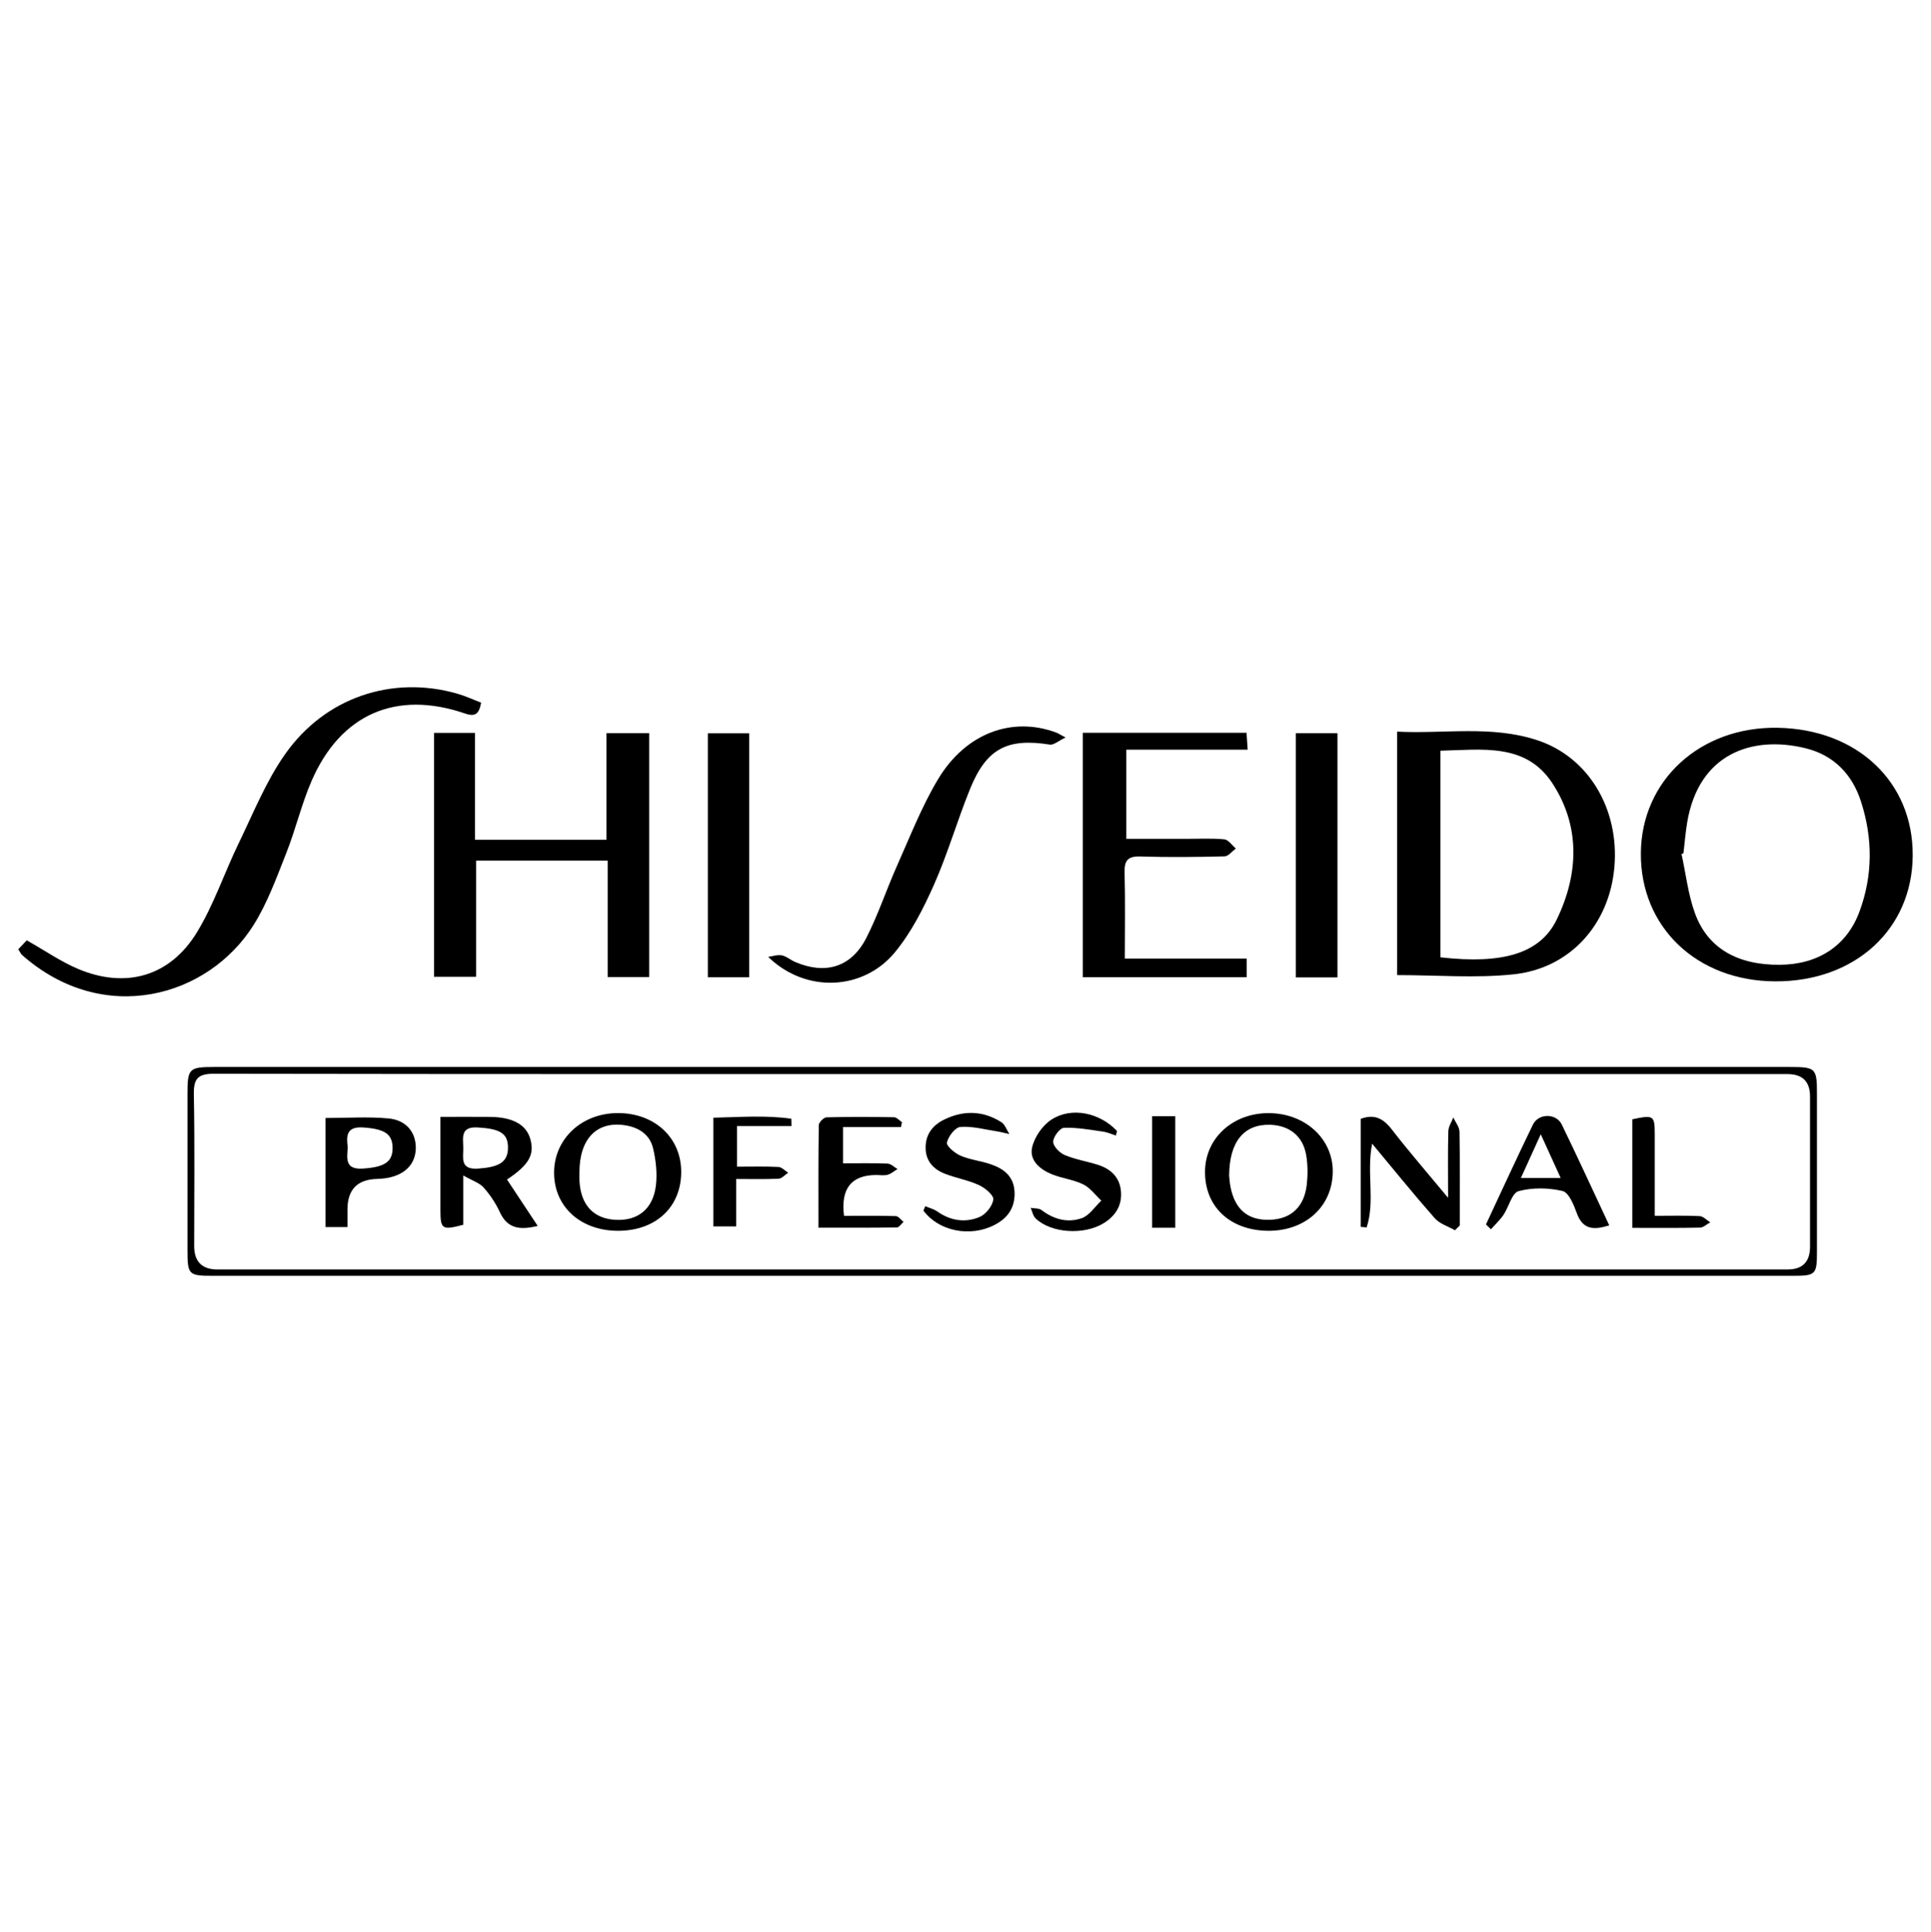 <?xml version="1.0" encoding="UTF-8"?>
<svg id="_图层_1" data-name="图层 1" xmlns="http://www.w3.org/2000/svg" viewBox="0 0 793.86 794.08">
  <defs>
    <style>
      .cls-1 {
        stroke-width: 0px;
      }
    </style>
  </defs>
  <path class="cls-1" d="m412.19,524.44c-108.17,0-216.33,0-324.5,0-10.26,0-10.61-.35-10.62-10.8-.01-21.27,0-42.54,0-63.81,0-10.63.58-11.23,11.03-11.23,128.99,0,257.97,0,386.96,0,86.9,0,173.79,0,260.69,0,10.76,0,11.23.47,11.23,10.99,0,21.5,0,43,0,64.49,0,10.01-.36,10.36-10.28,10.36-108.17,0-216.33,0-324.5,0Zm-.34-2.61c107.69,0,215.38,0,323.06,0q9.21,0,9.22-9.34c0-20.59,0-41.17,0-61.76q0-9.2-9.26-9.21c-100.67,0-201.35,0-302.02,0-114.93,0-229.86.05-344.78-.14-6.55-.01-8.5,1.84-8.38,8.39.39,20.81.14,41.62.14,62.44q0,9.63,9.64,9.63c107.46,0,214.92,0,322.39,0Z"/>
  <path class="cls-1" d="m178.44,301.27h16.82v43.95h54.07v-43.83h17.56v100.24h-17.07v-47.85h-54.08v47.74h-17.31v-100.26Z"/>
  <path class="cls-1" d="m574.36,300.75c19.35.99,38.84-2.72,57.77,3.57,20.93,6.96,33.62,28.16,31.57,52.09-2.01,23.44-18.09,41.65-41.49,44.11-15.59,1.64-31.48.31-47.84.31v-100.08Zm17.8,92.77c25.53,2.92,41.02-1.52,47.8-15.46,9.13-18.78,9.83-38.59-1.91-56.32-10.9-16.46-28.91-13.54-45.89-13.15v84.94Z"/>
  <path class="cls-1" d="m786.35,351.56c-.14,30.41-23.73,52.01-56.62,51.84-32.15-.16-55.35-22.31-55.15-52.65.2-29.98,24.39-52.15,56.28-51.58,32.68.58,55.63,22.25,55.48,52.4Zm-94.25-.8c-.27.1-.53.2-.8.3,1.77,8.1,2.69,16.5,5.48,24.24,5.22,14.48,17.51,21.45,35.02,21.29,15.69-.14,27.45-7.8,32.65-21.84,5.53-14.94,5.51-30.14.64-45.24-3.65-11.33-11.28-19.15-22.94-21.97-21.83-5.29-43.76,2.22-48.52,30.48-.71,4.22-1.03,8.5-1.54,12.75Z"/>
  <path class="cls-1" d="m197.8,288.84c-.86,4.56-2.31,5.94-6.61,4.46-28.33-9.71-51.21.24-63.13,27.78-4.12,9.51-6.49,19.76-10.31,29.42-3.98,10.05-7.71,20.45-13.38,29.55-18.66,29.94-61.82,42.06-95.31,12.51-.47-.42-.73-1.08-1.55-2.34,1.29-1.36,2.6-2.76,3.48-3.69,7.67,4.33,14.02,8.75,20.99,11.71,19.62,8.31,37.85,3.22,48.95-14.95,7.01-11.47,11.32-24.56,17.23-36.73,6-12.36,11.19-25.38,19.02-36.51,16.5-23.48,44.12-32.51,70.71-24.94,3.4.97,6.64,2.49,9.91,3.73Z"/>
  <path class="cls-1" d="m445.14,401.7v-100.47h67.33c.14,2.09.27,4.14.46,6.93h-49.88v36.66c8.18,0,16.45,0,24.71,0,5.2,0,10.43-.3,15.58.21,1.69.17,3.17,2.46,4.74,3.78-1.55,1.12-3.07,3.18-4.64,3.22-11.52.28-23.06.41-34.58.05-5.15-.16-6.65,1.55-6.52,6.56.31,11.47.1,22.96.1,35.38h50.11v7.68h-67.41Z"/>
  <path class="cls-1" d="m315.81,393.34c1.87-.25,3.84-.98,5.59-.63,1.91.38,3.57,1.88,5.43,2.69,12.45,5.37,23.12,2.24,29.28-9.77,4.93-9.61,8.31-20,12.73-29.88,5.34-11.94,10.1-24.27,16.8-35.43,11.41-19.02,30.48-25.92,48.6-19.18.62.23,1.18.61,3.83,2.02-2.97,1.4-4.87,3.17-6.46,2.92-17.48-2.77-26.05,1.59-32.79,18.19-5.27,12.97-9.14,26.52-14.8,39.3-4.35,9.81-9.39,19.75-16.16,27.94-12.93,15.64-36.55,16.89-52.04,1.84Z"/>
  <path class="cls-1" d="m549.85,401.78h-17.13v-100.37h17.13v100.37Z"/>
  <path class="cls-1" d="m307.99,401.72h-16.98v-100.28h16.98v100.28Z"/>
  <path class="cls-1" d="m280.05,481.64c.04,14.46-10.34,24.24-25.8,24.3-15.46.06-26.42-9.8-26.46-23.81-.04-13.86,11.22-24.49,26.06-24.58,15.17-.09,26.16,10.01,26.2,24.08Zm-41.83.33c0,1.13-.05,2.26,0,3.39.52,9.94,5.71,15.56,14.8,16.07,9.15.51,15.46-4.38,16.63-14.14.6-5.01,0-10.39-1.18-15.33-1.32-5.5-5.72-8.47-11.34-9.37-11.76-1.88-18.93,5.47-18.92,19.38Z"/>
  <path class="cls-1" d="m221.04,503.94c-7.31,1.78-12.41,1.14-15.53-5.62-1.69-3.66-4.01-7.16-6.69-10.17-1.7-1.91-4.56-2.78-8.38-4.96v20.28c-8.67,2.29-9.36,1.84-9.38-5.95-.03-12.59,0-25.18,0-38.41,7.42,0,13.93-.06,20.44.01,9.3.1,14.86,3.2,16.51,9.08,1.81,6.44-.5,10.63-9.58,16.67,4.05,6.12,8.11,12.25,12.61,19.05Zm-30.59-32.26c.12,4.23-1.56,9.24,6.17,8.69,8.39-.6,12.07-2.56,12.21-8.3.16-6.2-3.27-8.07-12.39-8.61-7.17-.42-6.05,4-5.99,8.22Z"/>
  <path class="cls-1" d="m520.83,505.93c-15.53-.34-25.73-10.27-25.42-24.73.3-13.79,11.93-24,26.89-23.62,14.75.38,25.84,10.91,25.62,24.3-.24,14.33-11.57,24.39-27.09,24.05Zm-15.51-22.58c.08.7.19,2.73.59,4.71,1.89,9.37,7.39,13.78,16.52,13.34,8.49-.4,13.81-5.4,14.82-14.56.44-3.98.41-8.14-.27-12.08-1.32-7.71-6.85-12.1-14.64-12.39-10.78-.39-16.97,6.76-17.02,20.98Z"/>
  <path class="cls-1" d="m598.14,505.72c-2.79-1.61-6.25-2.63-8.27-4.92-8.61-9.77-16.8-19.91-25.77-30.68-2.37,12.02,1.3,23.69-2.26,34.43-.81-.08-1.62-.16-2.44-.23v-44.39c5.55-2.09,9.25-.23,12.75,4.3,7,9.06,14.53,17.71,23.18,28.14,0-10.44-.13-18.91.1-27.37.05-1.9,1.33-3.77,2.04-5.65.89,1.95,2.52,3.89,2.55,5.85.23,12.84.12,25.68.12,38.53-.67.67-1.34,1.34-2.01,2.01Z"/>
  <path class="cls-1" d="m347.01,499.79c7.3,0,14.29-.11,21.26.11,1.09.03,2.13,1.54,3.19,2.37-.91.8-1.81,2.28-2.73,2.29-10.55.16-21.1.1-32.25.1,0-14.69-.08-28.44.14-42.18.02-1.12,2.03-3.14,3.16-3.18,9.26-.26,18.52-.21,27.78-.04,1.1.02,2.18,1.33,3.26,2.04-.14.67-.28,1.33-.43,2h-23.8v14.9c6.27,0,12.29-.14,18.29.11,1.39.06,2.73,1.45,4.1,2.24-1.34.81-2.6,1.95-4.05,2.35-1.47.41-3.14.11-4.72.11q-15.33.01-13.22,16.77Z"/>
  <path class="cls-1" d="m142.85,504.41h-9.02v-44.84c8.9,0,17.46-.61,25.9.18,7.36.69,11.29,5.81,11.21,12.21-.08,6.34-4.21,10.8-11.41,12.19-1.54.3-3.13.43-4.7.48q-11.92.37-11.98,12.43c0,2.21,0,4.43,0,7.35Zm.11-32.79c-.34,4.76-1.15,9.24,6.28,8.74,8.5-.58,12.15-2.55,12.16-8.34.01-5.98-3.4-7.93-11.95-8.55-7.08-.51-7.1,3.42-6.49,8.15Z"/>
  <path class="cls-1" d="m610.91,503.3c6.41-13.68,12.69-27.41,19.29-41,2.3-4.74,9.58-4.76,11.88-.02,6.6,13.57,12.88,27.29,19.51,41.43-6.39,1.98-10.86,1.84-13.35-5.04-1.24-3.42-3.3-8.49-5.87-9.09-5.77-1.36-12.38-1.48-18.06.07-2.74.74-4,6.48-6.22,9.77-1.45,2.14-3.41,3.94-5.15,5.89-.68-.67-1.36-1.34-2.04-2Zm30.7-19.09c-2.74-6.01-5.17-11.35-8.18-17.95-3.07,6.76-5.46,12-8.16,17.95h16.35Z"/>
  <path class="cls-1" d="m458.74,466.79c-1.72-.55-3.4-1.35-5.15-1.6-5.38-.75-10.81-1.79-16.18-1.59-1.67.06-4.42,3.73-4.43,5.75,0,1.87,2.66,4.56,4.75,5.45,4.33,1.83,9.1,2.58,13.62,4.01,5.39,1.71,9.08,5.2,9.51,11.08.43,5.72-2.32,9.97-7.12,12.92-8.12,4.99-21.58,4.14-27.98-1.95-1.08-1.03-1.37-2.88-2.03-4.35,1.52.28,3.4.08,4.49.92,5.06,3.86,10.82,5.36,16.58,3.29,3.12-1.12,5.34-4.71,7.97-7.19-2.45-2.28-4.55-5.26-7.43-6.67-3.99-1.96-8.67-2.46-12.83-4.13-4.87-1.96-9.41-5.68-8.19-11.06.97-4.27,4.27-9.07,7.95-11.45,8.33-5.38,19.95-2.78,26.95,4.7-.16.63-.32,1.25-.48,1.88Z"/>
  <path class="cls-1" d="m380.4,495.83c1.67.72,3.52,1.17,4.97,2.19,5.43,3.83,11.48,4.7,17.34,2.25,2.57-1.08,5.32-4.53,5.65-7.2.22-1.75-3.38-4.76-5.88-5.91-4.46-2.06-9.47-2.88-14.07-4.69-4.71-1.86-7.89-5.26-7.88-10.75.01-5.64,3.08-9.34,7.9-11.63,7.91-3.77,15.81-3.51,23.24,1.2,1.52.96,2.22,3.23,3.3,4.89-1.74-.38-3.46-.86-5.21-1.13-4.98-.76-10.03-2.18-14.93-1.8-2.13.17-4.99,3.89-5.53,6.42-.3,1.39,3.23,4.38,5.57,5.39,3.89,1.68,8.3,2.12,12.35,3.5,5.43,1.84,9.61,4.96,9.88,11.46.26,6.43-2.82,10.75-8.31,13.55-10.08,5.14-22.91,2.5-29.16-5.93.25-.6.51-1.2.76-1.8Z"/>
  <path class="cls-1" d="m302.67,484.64v19.49h-9.4v-44.68c10.91-.24,21.53-1.08,32.06.42.02,1,.04,2,.07,3h-22.39v16.71c5.84,0,11.43-.16,17.01.11,1.37.07,2.67,1.54,4,2.37-1.31.86-2.58,2.4-3.93,2.46-5.57.28-11.17.12-17.41.12Z"/>
  <path class="cls-1" d="m671.08,460.1c8.79-1.85,9.19-1.58,9.21,6.13.02,10.81,0,21.62,0,33.55,6.47,0,12.47-.17,18.44.12,1.5.07,2.92,1.66,4.38,2.55-1.4.76-2.8,2.15-4.22,2.18-9.18.2-18.37.1-27.82.1v-44.63Z"/>
  <path class="cls-1" d="m473.65,504.68v-45.85h9.51v45.85h-9.51Z"/>
</svg>